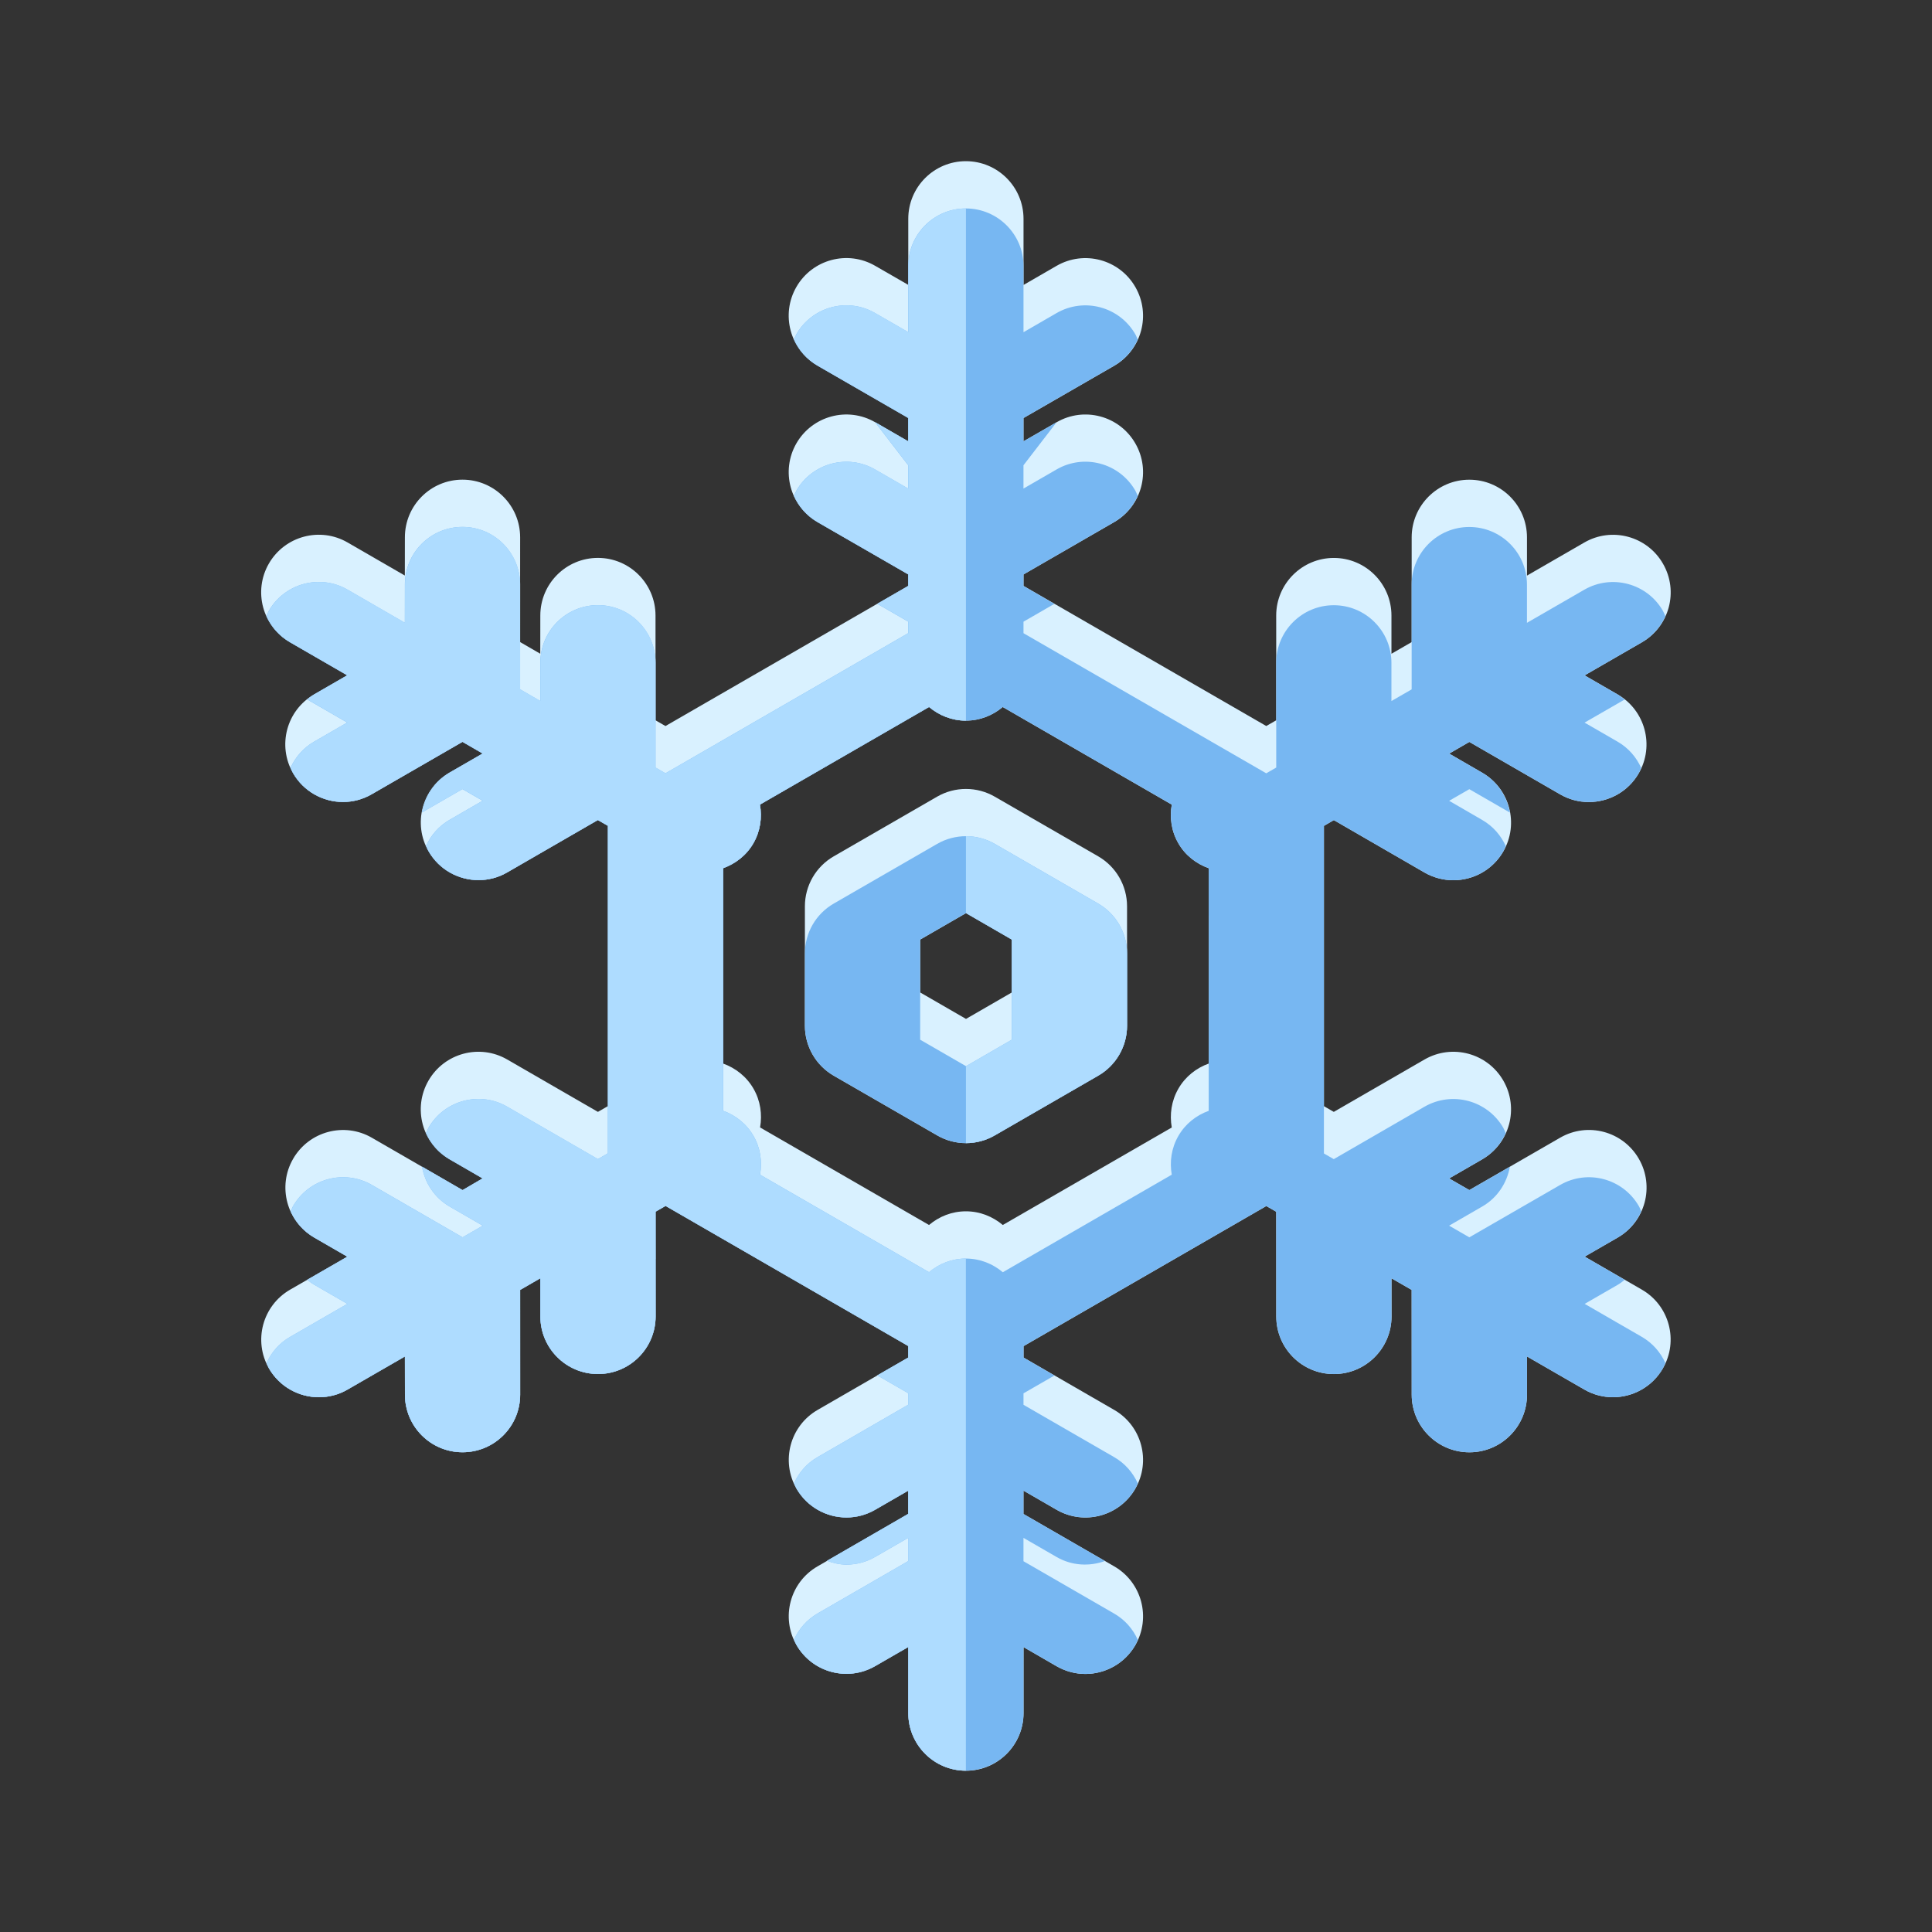 <?xml version="1.0" ?><!DOCTYPE svg  PUBLIC '-//W3C//DTD SVG 1.1//EN'  'http://www.w3.org/Graphics/SVG/1.1/DTD/svg11.dtd'><svg enable-background="new 0 0 75 75" height="75px" id="Layer_1" version="1.1" viewBox="0 0 75 75" width="75px" xml:space="preserve" xmlns="http://www.w3.org/2000/svg" xmlns:xlink="http://www.w3.org/1999/xlink"><rect x="0" y="0" width="75" height="75" fill="#333333" stroke="none"/><g><g><path d="M42.633,33.243l-4.016-2.316c-0.691-0.4-1.545-0.4-2.236-0.002l-4.016,2.318    c-0.693,0.4-1.119,1.139-1.119,1.939v4.637c0,0.799,0.426,1.537,1.117,1.938l4.018,2.318c0.346,0.201,0.732,0.301,1.119,0.301    c0.385,0,0.771-0.1,1.117-0.301l4.016-2.318c0.693-0.4,1.119-1.139,1.119-1.938v-4.637C43.752,34.382,43.326,33.644,42.633,33.243    z M39.277,38.528L37.5,39.554l-1.779-1.027v-2.053l1.779-1.027l1.777,1.027V38.528z" fill="#D9F1FF"/><path d="M63.736,50.063l-2.219-1.281l1.283-0.74c1.07-0.619,1.438-1.986,0.82-3.057s-1.984-1.438-3.055-0.82    l-3.525,2.033l-0.785-0.451l1.285-0.742c1.07-0.619,1.436-1.988,0.818-3.057c-0.619-1.07-1.986-1.436-3.059-0.818l-3.521,2.033    l-0.383-0.221V32.06l0.385-0.223l3.52,2.035c0.355,0.203,0.74,0.299,1.119,0.299c0.773,0,1.525-0.4,1.939-1.117    c0.619-1.07,0.252-2.439-0.818-3.057l-1.283-0.742l0.783-0.453l3.521,2.033c0.354,0.205,0.736,0.301,1.117,0.301    c0.773,0,1.525-0.4,1.939-1.119c0.617-1.068,0.252-2.438-0.818-3.057l-1.285-0.742l2.223-1.283    c1.07-0.617,1.438-1.984,0.818-3.055c-0.615-1.07-1.986-1.438-3.055-0.818l-2.223,1.283V20.86c0-1.236-1.002-2.238-2.238-2.238    l0,0c-1.236,0-2.238,1.004-2.238,2.238v4.066l-0.785,0.453v-1.484c0-1.234-1.002-2.236-2.236-2.236h-0.002    c-1.236,0.002-2.236,1.004-2.236,2.238l0.002,4.064l-0.387,0.223l-9.424-5.439V22.3l3.521-2.033    c1.07-0.619,1.438-1.986,0.818-3.057c-0.617-1.07-1.984-1.438-3.055-0.818l-1.285,0.74v-0.904l3.523-2.031    c1.068-0.619,1.436-1.986,0.818-3.057s-1.984-1.438-3.057-0.82l-1.283,0.742V8.495c0-1.236-1.002-2.238-2.238-2.238    s-2.236,1.002-2.236,2.238v2.564l-1.285-0.74c-1.07-0.619-2.439-0.252-3.057,0.818s-0.25,2.439,0.818,3.057l3.521,2.031v0.908    l-1.283-0.742c-1.07-0.619-2.439-0.25-3.057,0.82c-0.615,1.07-0.25,2.439,0.82,3.057l3.52,2.029v0.449l-9.422,5.439l-0.387-0.223    v-4.066c0-1.234-1-2.238-2.236-2.238l0,0c-1.236,0-2.236,1.002-2.236,2.238l-0.002,1.482l-0.783-0.453l0.002-4.066    c0-1.234-1.002-2.238-2.238-2.238l0,0c-1.236,0-2.236,1.002-2.236,2.238l-0.002,1.484l-2.221-1.283    c-1.07-0.619-2.438-0.252-3.057,0.818c-0.617,1.07-0.25,2.438,0.82,3.055l2.221,1.283l-1.285,0.742    c-1.07,0.617-1.438,1.984-0.818,3.057c0.414,0.717,1.166,1.119,1.939,1.119c0.379,0,0.764-0.098,1.115-0.301l3.523-2.033    l0.783,0.453l-1.283,0.74c-1.07,0.617-1.436,1.986-0.816,3.055c0.414,0.719,1.166,1.119,1.939,1.119    c0.379,0,0.764-0.096,1.115-0.301l3.516-2.031l0.391,0.225V42.94l-0.387,0.223l-3.52-2.033c-1.07-0.619-2.439-0.252-3.057,0.818    s-0.252,2.439,0.818,3.057l1.283,0.742L17.957,46.2l-3.521-2.033c-1.07-0.619-2.439-0.252-3.057,0.818s-0.25,2.438,0.82,3.057    l1.285,0.742l-2.223,1.281c-1.07,0.619-1.438,1.986-0.82,3.057c0.416,0.719,1.166,1.119,1.941,1.119    c0.379,0,0.764-0.096,1.115-0.301l2.221-1.281l0.002,1.482c0,1.236,1,2.236,2.236,2.236l0,0c1.236,0,2.238-1.002,2.238-2.236    l-0.002-4.066l0.785-0.453v1.484c0,1.234,1.002,2.234,2.238,2.234l0,0c1.236,0,2.236-1.002,2.236-2.238l-0.002-4.064l0.389-0.223    l9.42,5.439v0.447l-3.52,2.033c-1.07,0.619-1.436,1.986-0.818,3.057c0.416,0.717,1.168,1.119,1.939,1.119    c0.381,0,0.766-0.098,1.117-0.301l1.281-0.74v0.902l-3.52,2.035c-1.07,0.617-1.436,1.986-0.818,3.055    c0.617,1.07,1.984,1.438,3.057,0.818l1.283-0.74v2.564c0,1.236,1,2.238,2.236,2.238s2.238-1.002,2.238-2.238V63.94l1.283,0.742    c0.354,0.203,0.738,0.301,1.119,0.301c0.771,0,1.523-0.402,1.939-1.119c0.617-1.07,0.25-2.439-0.818-3.057l-3.525-2.035v-0.906    l1.285,0.742c1.07,0.619,2.439,0.252,3.057-0.818s0.252-2.439-0.818-3.057L39.734,52.7v-0.443l9.424-5.439l0.385,0.221    l0.002,4.066c0,1.236,1,2.236,2.236,2.236l0,0c1.236,0,2.238-1.002,2.238-2.236l-0.002-1.482l0.783,0.451l0.002,4.068    c0.002,1.234,1.004,2.236,2.24,2.236c0,0,0,0,0.002,0c1.234,0,2.234-1.004,2.234-2.238v-1.482l2.221,1.281    c0.352,0.205,0.736,0.301,1.115,0.301c0.773,0,1.525-0.402,1.939-1.119C65.172,52.05,64.807,50.681,63.736,50.063z M45.744,42.263    c-0.273,0.475-0.344,1.006-0.256,1.506l-6.559,3.785c-0.389-0.326-0.885-0.531-1.432-0.531c-0.549,0-1.043,0.203-1.432,0.531    l-6.559-3.787c0.088-0.5,0.018-1.031-0.256-1.506c-0.273-0.473-0.699-0.801-1.176-0.973v-7.584    c0.475-0.174,0.898-0.492,1.172-0.965c0.273-0.475,0.344-1.004,0.256-1.504l6.564-3.789c0.389,0.326,0.883,0.529,1.43,0.529    s1.041-0.203,1.43-0.529l6.562,3.789c-0.088,0.498-0.018,1.029,0.256,1.502c0.273,0.475,0.699,0.793,1.176,0.967v7.584    C46.443,41.46,46.018,41.788,45.744,42.263z" fill="#D9F1FF"/></g><g><path d="M42.633,35.077l-4.016-2.318c-0.691-0.398-1.545-0.398-2.236,0l-4.016,2.318    c-0.693,0.4-1.119,1.139-1.119,1.938v2.805c0,0.799,0.426,1.537,1.117,1.938l4.018,2.318c0.346,0.201,0.732,0.301,1.119,0.301    c0.385,0,0.771-0.1,1.117-0.301l4.016-2.318c0.693-0.4,1.119-1.139,1.119-1.938v-2.805C43.752,36.216,43.326,35.478,42.633,35.077    z M39.277,38.308v0.221v1.832L37.5,41.388l-1.779-1.027v-1.834v-0.219v-1.834l1.779-1.027l1.777,1.027V38.308z" fill="#77B7F2"/><path d="M42.633,35.077l-4.016-2.318c-0.346-0.199-0.732-0.299-1.119-0.299v2.986H37.5l1.777,1.027v1.834v0.221    v1.832L37.5,41.388h-0.002v2.988H37.5c0.385,0,0.771-0.1,1.117-0.301l4.016-2.318c0.693-0.4,1.119-1.139,1.119-1.938v-2.805    C43.752,36.216,43.326,35.478,42.633,35.077z" fill="#AEDCFF"/><path d="M63.736,51.897l-2.219-1.281l1.283-0.74c0.1-0.057,0.186-0.127,0.271-0.195l-1.555-0.898l1.283-0.74    c0.422-0.242,0.729-0.604,0.914-1.014c-0.031-0.07-0.055-0.143-0.094-0.209c-0.617-1.07-1.984-1.438-3.055-0.82l-3.525,2.033    l-0.785-0.453l1.285-0.742c0.594-0.342,0.961-0.92,1.074-1.545l-1.574,0.906l-0.785-0.451l1.285-0.742    c0.42-0.244,0.727-0.604,0.912-1.014c-0.031-0.07-0.055-0.143-0.094-0.211c-0.619-1.068-1.986-1.434-3.059-0.818l-3.521,2.035    l-0.383-0.221v-1.834v-9.049V32.06l0.385-0.223l3.52,2.035c0.355,0.203,0.74,0.299,1.119,0.299c0.773,0,1.525-0.4,1.939-1.117    c0.039-0.068,0.064-0.141,0.096-0.211c-0.186-0.41-0.494-0.77-0.914-1.012l-1.283-0.744l0.783-0.451l1.574,0.908    c-0.111-0.627-0.479-1.203-1.074-1.547l-1.283-0.742l0.783-0.453l3.521,2.033c0.354,0.205,0.736,0.301,1.117,0.301    c0.773,0,1.525-0.4,1.939-1.119c0.039-0.066,0.062-0.139,0.094-0.209c-0.186-0.41-0.492-0.771-0.912-1.014l-1.285-0.742    l1.555-0.896c-0.086-0.068-0.172-0.139-0.27-0.195l-1.285-0.742l2.223-1.283c0.42-0.242,0.727-0.602,0.914-1.012    c-0.031-0.07-0.057-0.143-0.096-0.211c-0.615-1.07-1.986-1.436-3.055-0.818l-2.223,1.283v-1.484c0-1.234-1.002-2.236-2.238-2.236    c-1.234,0-2.236,1-2.238,2.234v2.236v1.834l-0.785,0.453v-1.484c0-1.234-1.002-2.236-2.236-2.236h-0.002    c-1.232,0-2.232,1-2.236,2.232l0.002,2.236v1.834l-0.387,0.223l-9.424-5.439v-0.447l1.201-0.693l-1.201-0.693V22.3l3.521-2.033    c0.42-0.244,0.727-0.604,0.914-1.014c-0.031-0.07-0.057-0.143-0.096-0.211c-0.617-1.068-1.984-1.438-3.055-0.818l-1.285,0.742    v-0.904l1.285-1.67l-1.285,0.74v-0.904l3.523-2.031c0.42-0.244,0.727-0.604,0.912-1.014c-0.031-0.07-0.055-0.143-0.094-0.209    c-0.617-1.07-1.984-1.438-3.057-0.82l-1.283,0.742v-1.834v-0.734c0-1.234-1.002-2.236-2.238-2.236s-2.236,1.002-2.236,2.236v0.732    v1.834l-1.285-0.74c-1.07-0.621-2.439-0.252-3.057,0.818c-0.039,0.068-0.062,0.139-0.094,0.209    c0.186,0.41,0.492,0.771,0.912,1.014l3.521,2.031v0.908l-1.283-0.742l1.283,1.668v0.906l-1.283-0.74    c-1.07-0.619-2.439-0.25-3.057,0.82c-0.039,0.068-0.062,0.139-0.094,0.209c0.188,0.41,0.494,0.771,0.914,1.014l3.52,2.029v0.449    l-1.199,0.693l1.199,0.691v0.449l-9.422,5.439l-0.387-0.223v-1.834v-2.236c-0.002-1.234-1.002-2.234-2.236-2.234    c-1.236,0-2.236,1.002-2.236,2.236l-0.002,1.484l-0.783-0.453v-1.832v-0.002v-2.238c-0.004-1.232-1.002-2.232-2.236-2.232    c-1.236,0-2.236,1.002-2.236,2.236l-0.002,1.484l-2.221-1.283c-1.07-0.617-2.438-0.252-3.057,0.818    c-0.039,0.068-0.062,0.141-0.094,0.211c0.186,0.41,0.494,0.77,0.914,1.012l2.221,1.283l-1.285,0.742    c-0.098,0.057-0.184,0.125-0.27,0.193l1.555,0.898l-1.285,0.742c-0.42,0.242-0.727,0.602-0.914,1.012    c0.031,0.07,0.057,0.143,0.096,0.211c0.414,0.717,1.166,1.119,1.939,1.119c0.379,0,0.764-0.098,1.115-0.301l3.523-2.033    l0.783,0.453l-1.283,0.74c-0.594,0.344-0.961,0.92-1.072,1.547l1.572-0.906l0.783,0.451l-1.283,0.742    c-0.42,0.242-0.727,0.602-0.912,1.012c0.031,0.07,0.055,0.143,0.096,0.209c0.414,0.719,1.166,1.119,1.939,1.119    c0.379,0,0.764-0.096,1.115-0.301l3.516-2.031l0.391,0.225v1.834v9.045v1.834l-0.387,0.223l-3.52-2.033    c-1.07-0.619-2.439-0.252-3.057,0.818c-0.039,0.068-0.064,0.141-0.096,0.209c0.188,0.412,0.494,0.771,0.914,1.014l1.283,0.742    L17.957,46.2l-1.574-0.91c0.111,0.627,0.479,1.205,1.074,1.549l1.283,0.742l-0.783,0.451l-3.521-2.033    c-1.07-0.617-2.439-0.25-3.057,0.818c-0.039,0.068-0.062,0.141-0.094,0.211c0.186,0.41,0.492,0.77,0.914,1.014l1.285,0.742    l-1.555,0.896c0.086,0.068,0.17,0.137,0.27,0.193l1.285,0.742l-2.223,1.283c-0.42,0.242-0.729,0.604-0.914,1.014    c0.031,0.07,0.055,0.141,0.094,0.209c0.416,0.719,1.166,1.119,1.941,1.119c0.379,0,0.764-0.096,1.115-0.301l2.221-1.281    l0.002,1.482c0,1.236,1,2.236,2.236,2.236c1.234,0,2.232-0.998,2.236-2.23v-2.238v-0.002v-1.832l0.785-0.453v1.484    c0,1.234,1.002,2.234,2.238,2.234c1.232,0,2.23-0.996,2.236-2.229l-0.002-2.24h0.002l-0.002-1.834l0.389-0.223l9.42,5.439v0.447    l-1.201,0.693l1.201,0.693v0.445l-3.52,2.035c-0.42,0.242-0.727,0.602-0.912,1.012c0.031,0.07,0.055,0.143,0.094,0.211    c0.416,0.717,1.168,1.119,1.939,1.119c0.381,0,0.766-0.098,1.117-0.301l1.281-0.74v0.902l-3.154,1.822    c0.244,0.088,0.496,0.148,0.756,0.148c0.381,0,0.766-0.096,1.117-0.301l1.281-0.738v0.902l-3.52,2.033    c-0.42,0.244-0.727,0.604-0.914,1.014c0.031,0.07,0.057,0.143,0.096,0.209c0.617,1.07,1.984,1.438,3.057,0.818l1.283-0.74v1.834    v0.73c0,1.236,1,2.238,2.236,2.238s2.238-1.002,2.238-2.238v-0.73V63.94l1.283,0.742c0.354,0.203,0.738,0.301,1.119,0.301    c0.771,0,1.523-0.402,1.939-1.119c0.039-0.068,0.062-0.139,0.094-0.209c-0.186-0.412-0.492-0.771-0.912-1.014l-3.525-2.035V59.7    l1.285,0.742c0.596,0.344,1.279,0.373,1.879,0.156l-3.164-1.826v-0.906l1.285,0.742c1.07,0.619,2.439,0.252,3.057-0.818    c0.039-0.068,0.062-0.139,0.094-0.209c-0.186-0.412-0.492-0.771-0.912-1.014l-3.523-2.033v-0.445l1.203-0.693L39.734,52.7v-0.443    l9.424-5.439l0.385,0.221l0.002,4.066c0,1.236,1,2.236,2.236,2.236s2.238-1.002,2.238-2.236l-0.002-1.482l0.783,0.451l0.002,4.068    c0.002,1.234,1.004,2.236,2.24,2.236c0,0,0,0,0.002,0c1.234,0,2.234-1.004,2.234-2.238v-1.482l2.221,1.281    c0.352,0.205,0.736,0.301,1.115,0.301c0.773,0,1.525-0.402,1.939-1.119c0.039-0.068,0.064-0.139,0.096-0.209    C64.463,52.499,64.156,52.14,63.736,51.897z M46.922,35.538v5.75v1.834c-0.479,0.172-0.904,0.5-1.178,0.975    c-0.273,0.473-0.344,1.004-0.256,1.504l-6.559,3.787c-0.389-0.328-0.885-0.531-1.432-0.531c-0.549,0-1.043,0.203-1.432,0.529    l-6.559-3.785c0.088-0.5,0.018-1.031-0.256-1.506s-0.699-0.801-1.176-0.975v-1.832v-5.75v-1.834    c0.475-0.174,0.898-0.492,1.172-0.965c0.273-0.475,0.344-1.004,0.256-1.504l6.564-3.789c0.389,0.326,0.883,0.529,1.43,0.529    s1.041-0.203,1.43-0.529l6.562,3.789c-0.088,0.498-0.018,1.029,0.256,1.502c0.273,0.475,0.699,0.793,1.176,0.967V35.538z" fill="#77B7F2"/><path d="M37.498,27.976V8.091c-1.236,0-2.236,1.002-2.236,2.236v0.732v1.834l-1.285-0.74    c-1.07-0.621-2.439-0.252-3.057,0.818c-0.039,0.068-0.062,0.139-0.094,0.209c0.186,0.41,0.492,0.771,0.912,1.014l3.521,2.031    v0.908l-1.283-0.742l1.283,1.668v0.906l-1.283-0.74c-1.07-0.619-2.439-0.25-3.057,0.82c-0.039,0.068-0.062,0.139-0.094,0.209    c0.188,0.41,0.494,0.771,0.914,1.014l3.52,2.029v0.449l-1.199,0.693l1.199,0.691v0.449l-9.422,5.439l-0.387-0.223v-1.834v-2.236    c-0.002-1.234-1.002-2.234-2.236-2.234c-1.236,0-2.236,1.002-2.236,2.236l-0.002,1.484l-0.783-0.453v-1.832v-0.002v-2.238    c-0.004-1.232-1.002-2.232-2.236-2.232c-1.236,0-2.236,1.002-2.236,2.236l-0.002,1.484l-2.221-1.283    c-1.07-0.617-2.438-0.252-3.057,0.818c-0.039,0.068-0.062,0.141-0.094,0.211c0.186,0.41,0.494,0.77,0.914,1.012l2.221,1.283    l-1.285,0.742c-0.098,0.057-0.184,0.125-0.27,0.193l1.555,0.898l-1.285,0.742c-0.42,0.242-0.727,0.602-0.914,1.012    c0.031,0.07,0.057,0.143,0.096,0.211c0.414,0.717,1.166,1.119,1.939,1.119c0.379,0,0.764-0.098,1.115-0.301l3.523-2.033    l0.783,0.453l-1.283,0.74c-0.594,0.344-0.961,0.92-1.072,1.547l1.572-0.906l0.783,0.451l-1.283,0.742    c-0.42,0.242-0.727,0.602-0.912,1.012c0.031,0.07,0.055,0.143,0.096,0.209c0.414,0.719,1.166,1.119,1.939,1.119    c0.379,0,0.764-0.096,1.115-0.301l3.516-2.031l0.391,0.225v1.834v9.045v1.834l-0.387,0.223l-3.52-2.033    c-1.07-0.619-2.439-0.252-3.057,0.818c-0.039,0.068-0.064,0.141-0.096,0.209c0.188,0.412,0.494,0.771,0.914,1.014l1.283,0.742    L17.957,46.2l-1.574-0.91c0.111,0.627,0.479,1.205,1.074,1.549l1.283,0.742l-0.783,0.451l-3.521-2.033    c-1.07-0.617-2.439-0.25-3.057,0.818c-0.039,0.068-0.062,0.141-0.094,0.211c0.186,0.41,0.492,0.77,0.914,1.014l1.285,0.742    l-1.555,0.896c0.086,0.068,0.17,0.137,0.27,0.193l1.285,0.742l-2.223,1.283c-0.42,0.242-0.729,0.604-0.914,1.014    c0.031,0.07,0.055,0.141,0.094,0.209c0.416,0.719,1.166,1.119,1.941,1.119c0.379,0,0.764-0.096,1.115-0.301l2.221-1.281    l0.002,1.482c0,1.236,1,2.236,2.236,2.236c1.234,0,2.232-0.998,2.236-2.23v-2.238v-0.002v-1.832l0.785-0.453v1.484    c0,1.234,1.002,2.234,2.238,2.234c1.232,0,2.23-0.996,2.236-2.229l-0.002-2.24h0.002l-0.002-1.834l0.389-0.223l9.42,5.439v0.447    l-1.201,0.693l1.201,0.693v0.445l-3.52,2.035c-0.42,0.242-0.727,0.602-0.912,1.012c0.031,0.07,0.055,0.143,0.094,0.211    c0.416,0.717,1.168,1.119,1.939,1.119c0.381,0,0.766-0.098,1.117-0.301l1.281-0.74v0.902l-3.154,1.822    c0.244,0.088,0.496,0.148,0.756,0.148c0.381,0,0.766-0.096,1.117-0.301l1.281-0.738v0.902l-3.52,2.033    c-0.42,0.244-0.727,0.604-0.914,1.014c0.031,0.07,0.057,0.143,0.096,0.209c0.617,1.07,1.984,1.438,3.057,0.818l1.283-0.74v1.834    v0.73c0,1.236,1,2.238,2.236,2.238V48.856c-0.549,0-1.043,0.203-1.432,0.529l-6.559-3.785c0.088-0.5,0.018-1.031-0.256-1.506    s-0.699-0.801-1.176-0.975v-1.832v-5.75v-1.834c0.475-0.174,0.898-0.492,1.172-0.965c0.273-0.475,0.344-1.004,0.256-1.504    l6.564-3.789C36.457,27.772,36.951,27.976,37.498,27.976z" fill="#AEDCFF"/></g></g></svg>